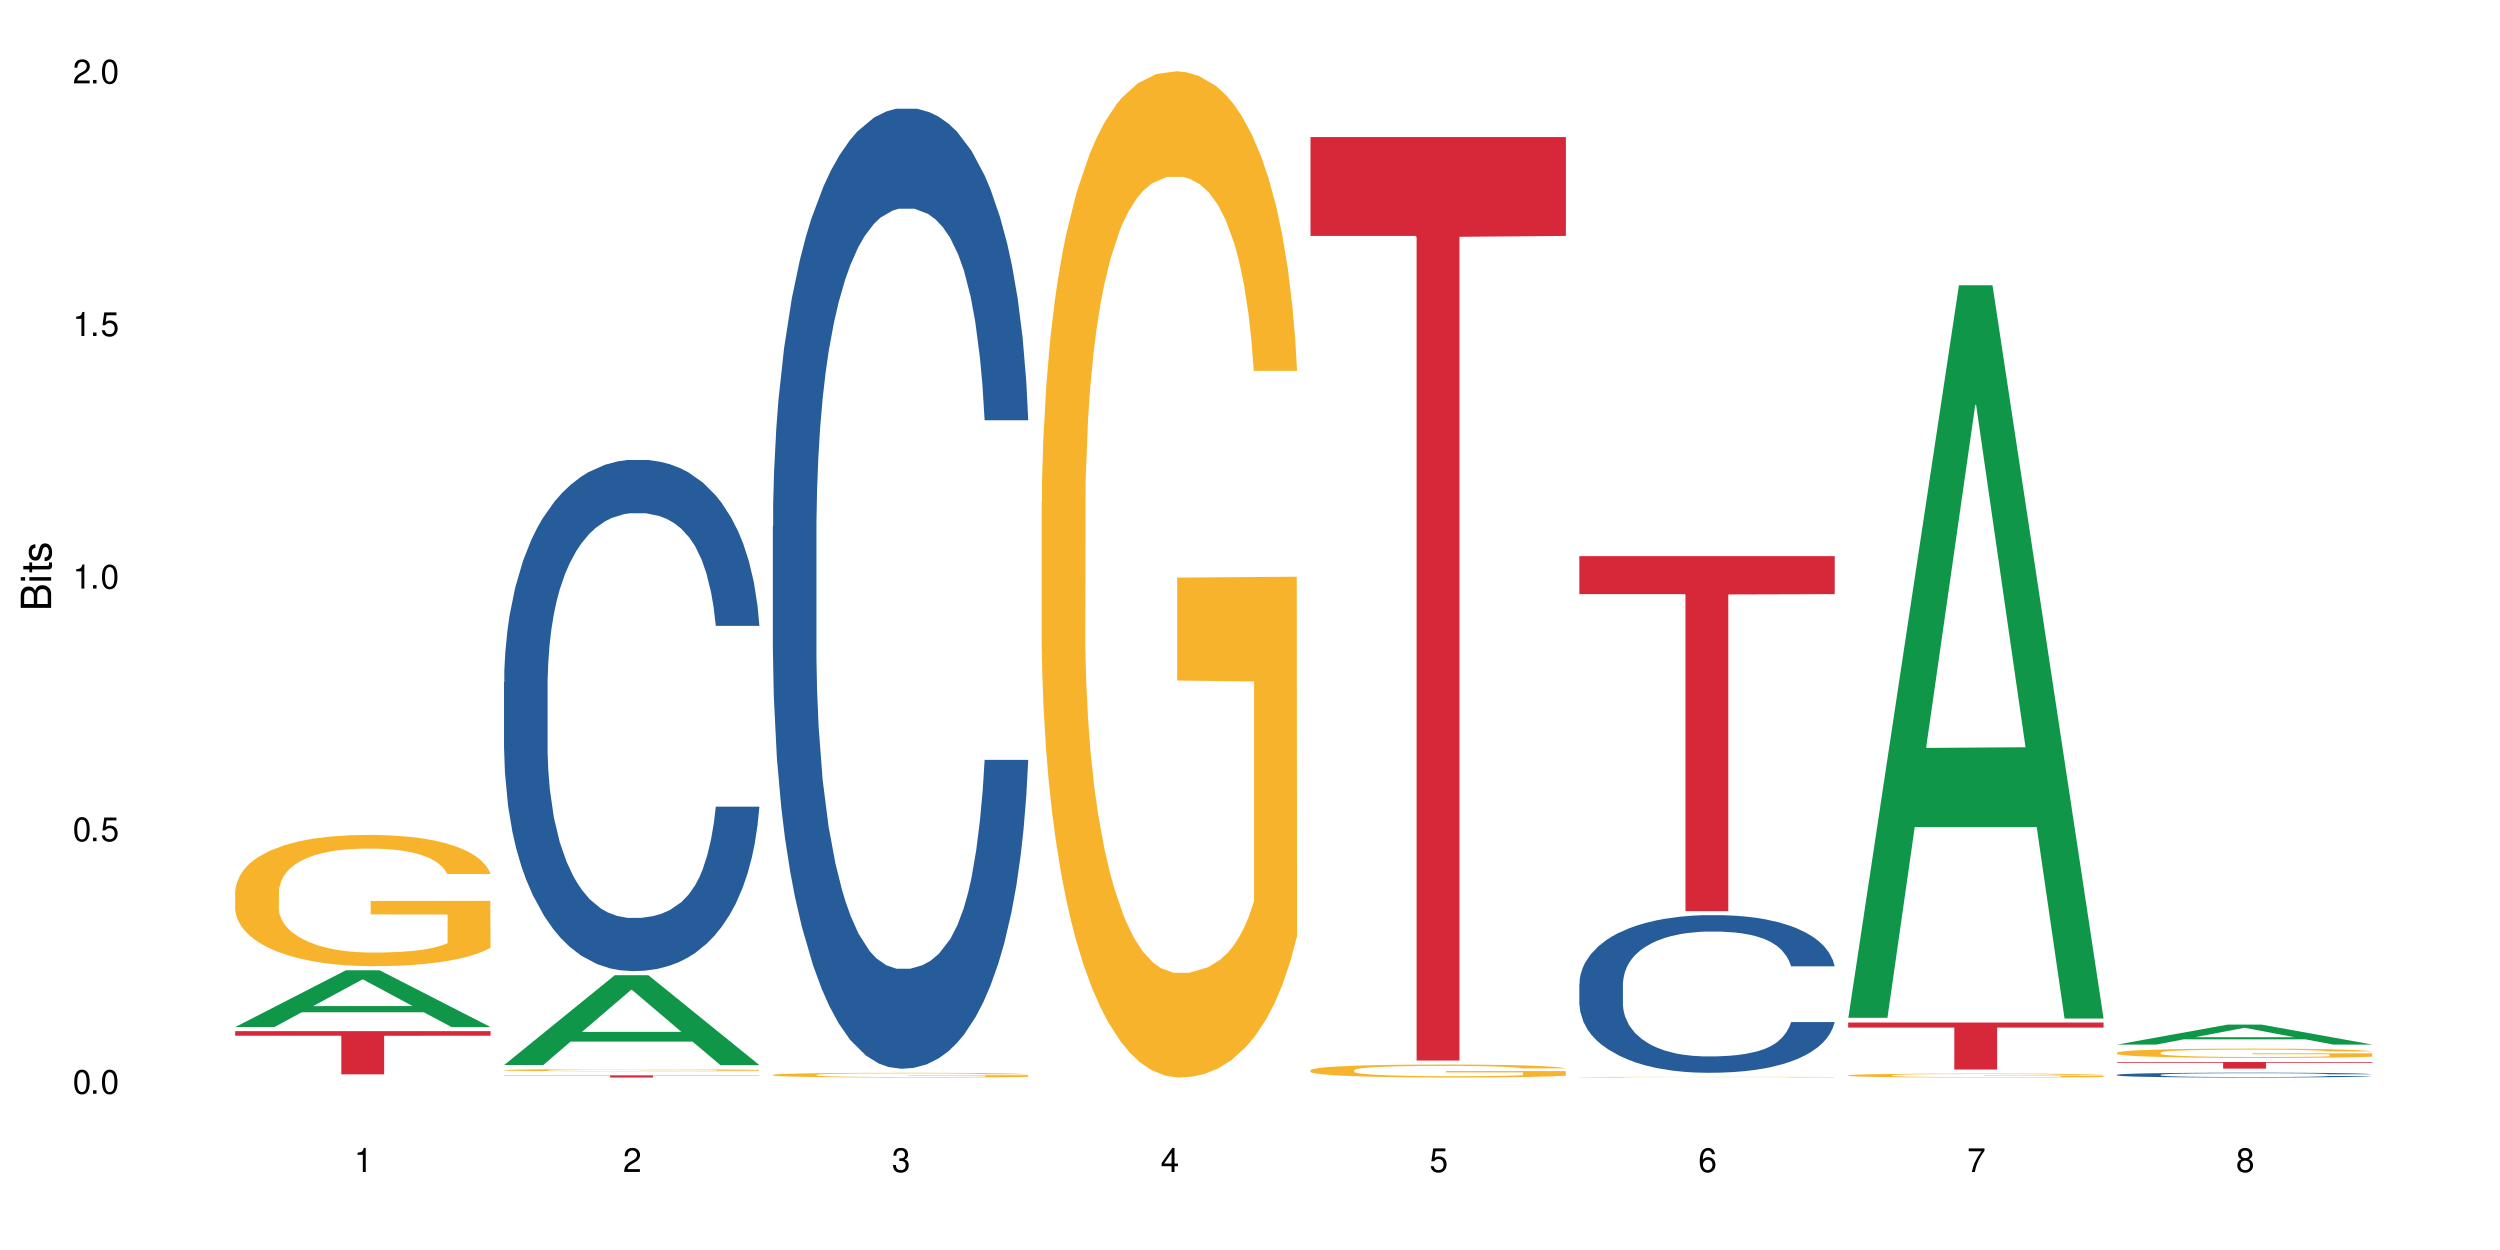 <?xml version="1.0" encoding="UTF-8"?>
<svg xmlns="http://www.w3.org/2000/svg" xmlns:xlink="http://www.w3.org/1999/xlink" width="720" height="360" viewBox="0 0 720 360">
<defs>
<g>
<g id="glyph-0-0">
</g>
<g id="glyph-0-1">
<path d="M 2.641 -6.938 C 2 -6.938 1.422 -6.656 1.078 -6.172 C 0.641 -5.562 0.406 -4.641 0.406 -3.359 C 0.406 -1.016 1.188 0.219 2.641 0.219 C 4.078 0.219 4.859 -1.016 4.859 -3.297 C 4.859 -4.641 4.656 -5.547 4.203 -6.172 C 3.844 -6.656 3.281 -6.938 2.641 -6.938 Z M 2.641 -6.188 C 3.547 -6.188 4 -5.25 4 -3.375 C 4 -1.406 3.562 -0.484 2.625 -0.484 C 1.734 -0.484 1.281 -1.438 1.281 -3.344 C 1.281 -5.25 1.734 -6.188 2.641 -6.188 Z M 2.641 -6.188 "/>
</g>
<g id="glyph-0-2">
<path d="M 1.828 -1 L 0.828 -1 L 0.828 0 L 1.828 0 Z M 1.828 -1 "/>
</g>
<g id="glyph-0-3">
<path d="M 4.562 -6.797 L 1.062 -6.797 L 0.547 -3.094 L 1.328 -3.094 C 1.719 -3.562 2.047 -3.734 2.578 -3.734 C 3.484 -3.734 4.062 -3.109 4.062 -2.094 C 4.062 -1.125 3.484 -0.531 2.578 -0.531 C 1.828 -0.531 1.375 -0.906 1.188 -1.672 L 0.328 -1.672 C 0.453 -1.109 0.547 -0.844 0.75 -0.594 C 1.125 -0.078 1.828 0.219 2.594 0.219 C 3.969 0.219 4.922 -0.781 4.922 -2.219 C 4.922 -3.562 4.031 -4.484 2.719 -4.484 C 2.25 -4.484 1.859 -4.359 1.469 -4.062 L 1.734 -5.969 L 4.562 -5.969 Z M 4.562 -6.797 "/>
</g>
<g id="glyph-0-4">
<path d="M 2.484 -4.938 L 2.484 0 L 3.328 0 L 3.328 -6.938 L 2.766 -6.938 C 2.469 -5.875 2.281 -5.734 0.984 -5.562 L 0.984 -4.938 Z M 2.484 -4.938 "/>
</g>
<g id="glyph-0-5">
<path d="M 4.859 -0.828 L 1.281 -0.828 C 1.359 -1.406 1.672 -1.781 2.5 -2.281 L 3.469 -2.828 C 4.406 -3.344 4.906 -4.062 4.906 -4.906 C 4.906 -5.484 4.672 -6.031 4.266 -6.406 C 3.859 -6.766 3.375 -6.938 2.719 -6.938 C 1.859 -6.938 1.219 -6.625 0.844 -6.031 C 0.609 -5.672 0.5 -5.234 0.484 -4.531 L 1.328 -4.531 C 1.359 -5.016 1.406 -5.281 1.531 -5.516 C 1.75 -5.938 2.188 -6.203 2.703 -6.203 C 3.469 -6.203 4.031 -5.641 4.031 -4.891 C 4.031 -4.344 3.719 -3.859 3.125 -3.516 L 2.234 -3 C 0.812 -2.172 0.406 -1.531 0.328 -0.016 L 4.859 -0.016 Z M 4.859 -0.828 "/>
</g>
<g id="glyph-0-6">
<path d="M 2.125 -3.188 L 2.578 -3.188 C 3.5 -3.188 3.984 -2.766 3.984 -1.922 C 3.984 -1.062 3.469 -0.531 2.594 -0.531 C 1.656 -0.531 1.203 -1 1.156 -2.016 L 0.312 -2.016 C 0.344 -1.453 0.438 -1.094 0.609 -0.781 C 0.953 -0.109 1.625 0.219 2.547 0.219 C 3.953 0.219 4.859 -0.625 4.859 -1.938 C 4.859 -2.828 4.516 -3.297 3.703 -3.594 C 4.344 -3.844 4.656 -4.328 4.656 -5.031 C 4.656 -6.219 3.875 -6.938 2.578 -6.938 C 1.203 -6.938 0.484 -6.172 0.453 -4.703 L 1.297 -4.703 C 1.312 -5.125 1.344 -5.359 1.453 -5.578 C 1.641 -5.969 2.062 -6.203 2.594 -6.203 C 3.344 -6.203 3.797 -5.75 3.797 -5 C 3.797 -4.516 3.609 -4.219 3.25 -4.047 C 3.016 -3.953 2.703 -3.922 2.125 -3.906 Z M 2.125 -3.188 "/>
</g>
<g id="glyph-0-7">
<path d="M 3.141 -1.672 L 3.141 0 L 3.984 0 L 3.984 -1.672 L 4.984 -1.672 L 4.984 -2.438 L 3.984 -2.438 L 3.984 -6.938 L 3.359 -6.938 L 0.266 -2.578 L 0.266 -1.672 Z M 3.141 -2.438 L 1 -2.438 L 3.141 -5.5 Z M 3.141 -2.438 "/>
</g>
<g id="glyph-0-8">
<path d="M 4.781 -5.125 C 4.609 -6.266 3.891 -6.938 2.844 -6.938 C 2.094 -6.938 1.422 -6.578 1.031 -5.953 C 0.594 -5.266 0.406 -4.422 0.406 -3.172 C 0.406 -2 0.578 -1.25 0.984 -0.641 C 1.359 -0.078 1.953 0.219 2.703 0.219 C 3.984 0.219 4.922 -0.75 4.922 -2.094 C 4.922 -3.375 4.062 -4.281 2.844 -4.281 C 2.172 -4.281 1.641 -4.031 1.281 -3.516 C 1.281 -5.234 1.828 -6.188 2.797 -6.188 C 3.391 -6.188 3.797 -5.797 3.938 -5.125 Z M 2.734 -3.531 C 3.547 -3.531 4.062 -2.953 4.062 -2.031 C 4.062 -1.156 3.484 -0.531 2.703 -0.531 C 1.922 -0.531 1.328 -1.188 1.328 -2.078 C 1.328 -2.938 1.906 -3.531 2.734 -3.531 Z M 2.734 -3.531 "/>
</g>
<g id="glyph-0-9">
<path d="M 4.984 -6.797 L 0.438 -6.797 L 0.438 -5.969 L 4.109 -5.969 C 2.5 -3.656 1.828 -2.234 1.328 0 L 2.219 0 C 2.594 -2.172 3.453 -4.047 4.984 -6.094 Z M 4.984 -6.797 "/>
</g>
<g id="glyph-0-10">
<path d="M 3.75 -3.656 C 4.469 -4.094 4.688 -4.438 4.688 -5.078 C 4.688 -6.172 3.844 -6.938 2.641 -6.938 C 1.438 -6.938 0.594 -6.172 0.594 -5.094 C 0.594 -4.438 0.812 -4.094 1.516 -3.656 C 0.734 -3.266 0.359 -2.703 0.359 -1.922 C 0.359 -0.656 1.281 0.219 2.641 0.219 C 3.984 0.219 4.922 -0.656 4.922 -1.922 C 4.922 -2.703 4.531 -3.266 3.75 -3.656 Z M 2.641 -6.188 C 3.359 -6.188 3.812 -5.75 3.812 -5.062 C 3.812 -4.406 3.344 -3.984 2.641 -3.984 C 1.922 -3.984 1.453 -4.406 1.453 -5.078 C 1.453 -5.75 1.922 -6.188 2.641 -6.188 Z M 2.641 -3.266 C 3.484 -3.266 4.062 -2.719 4.062 -1.906 C 4.062 -1.078 3.484 -0.531 2.625 -0.531 C 1.797 -0.531 1.219 -1.094 1.219 -1.906 C 1.219 -2.719 1.781 -3.266 2.641 -3.266 Z M 2.641 -3.266 "/>
</g>
<g id="glyph-1-0">
</g>
<g id="glyph-1-1">
<path d="M 0 -0.953 L 0 -4.891 C 0 -5.719 -0.234 -6.344 -0.734 -6.797 C -1.188 -7.234 -1.812 -7.469 -2.5 -7.469 C -3.547 -7.469 -4.188 -7 -4.625 -5.875 C -4.984 -6.688 -5.625 -7.094 -6.531 -7.094 C -7.172 -7.094 -7.734 -6.859 -8.141 -6.391 C -8.562 -5.922 -8.75 -5.344 -8.75 -4.5 L -8.75 -0.953 Z M -4.984 -2.062 L -7.766 -2.062 L -7.766 -4.219 C -7.766 -4.844 -7.688 -5.203 -7.453 -5.5 C -7.219 -5.812 -6.859 -5.969 -6.375 -5.969 C -5.891 -5.969 -5.531 -5.812 -5.297 -5.5 C -5.062 -5.203 -4.984 -4.844 -4.984 -4.219 Z M -0.984 -2.062 L -4 -2.062 L -4 -4.781 C -4 -5.766 -3.438 -6.359 -2.484 -6.359 C -1.547 -6.359 -0.984 -5.766 -0.984 -4.781 Z M -0.984 -2.062 "/>
</g>
<g id="glyph-1-2">
<path d="M -6.281 -1.797 L -6.281 -0.797 L 0 -0.797 L 0 -1.797 Z M -8.75 -1.797 L -8.75 -0.797 L -7.484 -0.797 L -7.484 -1.797 Z M -8.75 -1.797 "/>
</g>
<g id="glyph-1-3">
<path d="M -6.281 -3.047 L -6.281 -2.016 L -8.016 -2.016 L -8.016 -1.016 L -6.281 -1.016 L -6.281 -0.172 L -5.469 -0.172 L -5.469 -1.016 L -0.719 -1.016 C -0.078 -1.016 0.281 -1.453 0.281 -2.234 C 0.281 -2.5 0.25 -2.719 0.188 -3.047 L -0.641 -3.047 C -0.609 -2.906 -0.594 -2.766 -0.594 -2.562 C -0.594 -2.141 -0.719 -2.016 -1.156 -2.016 L -5.469 -2.016 L -5.469 -3.047 Z M -6.281 -3.047 "/>
</g>
<g id="glyph-1-4">
<path d="M -4.531 -5.25 C -5.766 -5.25 -6.469 -4.422 -6.469 -2.969 C -6.469 -1.516 -5.719 -0.562 -4.547 -0.562 C -3.562 -0.562 -3.094 -1.062 -2.734 -2.562 L -2.516 -3.484 C -2.344 -4.188 -2.094 -4.469 -1.641 -4.469 C -1.047 -4.469 -0.641 -3.875 -0.641 -3 C -0.641 -2.453 -0.797 -2 -1.062 -1.75 C -1.25 -1.594 -1.422 -1.531 -1.875 -1.469 L -1.875 -0.406 C -0.422 -0.453 0.281 -1.266 0.281 -2.922 C 0.281 -4.5 -0.5 -5.516 -1.719 -5.516 C -2.656 -5.516 -3.172 -4.984 -3.469 -3.734 L -3.703 -2.766 C -3.891 -1.953 -4.156 -1.609 -4.594 -1.609 C -5.188 -1.609 -5.547 -2.125 -5.547 -2.938 C -5.547 -3.75 -5.203 -4.172 -4.531 -4.203 Z M -4.531 -5.25 "/>
</g>
</g>
</defs>
<rect x="-72" y="-36" width="864" height="432" fill="rgb(100%, 100%, 100%)" fill-opacity="1"/>
<path fill-rule="nonzero" fill="rgb(6.275%, 58.824%, 28.235%)" fill-opacity="1" d="M 67.73 295.781 L 67.809 295.766 L 99.637 279.43 L 109.301 279.43 L 141.281 295.797 L 130.047 295.797 L 122.031 291.523 L 86.906 291.523 L 79.047 295.781 L 67.73 295.781 L 90.285 289.758 L 118.809 289.742 L 104.586 282.105 L 104.43 282.09 L 104.27 282.133 L 90.207 289.742 L 90.285 289.758 Z M 67.73 295.781 "/>
<path fill-rule="nonzero" fill="rgb(96.863%, 70.196%, 16.863%)" fill-opacity="1" d="M 67.73 256.648 L 67.82 256.613 L 67.82 255.922 L 68.18 254.367 L 69.078 252.227 L 70.242 250.465 L 71.5 249.086 L 72.305 248.359 L 73.652 247.324 L 74.816 246.562 L 77.777 245.008 L 81.543 243.559 L 83.609 242.938 L 85.941 242.352 L 89.258 241.695 L 90.785 241.453 L 95.449 240.898 L 100.738 240.555 L 106.57 240.449 L 109.262 240.484 L 112.938 240.625 L 117.961 241.004 L 120.832 241.348 L 123.074 241.695 L 125.406 242.145 L 128.277 242.832 L 130.969 243.664 L 133.121 244.492 L 135.273 245.527 L 137.066 246.633 L 138.594 247.84 L 139.938 249.293 L 140.746 250.5 L 141.281 251.711 L 128.816 251.711 L 128.098 250.5 L 127.289 249.566 L 125.945 248.43 L 124.598 247.598 L 123.254 246.941 L 120.742 246.047 L 118.59 245.492 L 115.898 245.008 L 113.297 244.699 L 110.336 244.492 L 108.543 244.422 L 103.789 244.422 L 99.484 244.664 L 96.973 244.941 L 95.18 245.215 L 92.668 245.734 L 91.141 246.148 L 90.246 246.426 L 87.555 247.496 L 85.762 248.461 L 84.773 249.117 L 83.52 250.156 L 82.621 251.086 L 81.633 252.469 L 81.098 253.504 L 80.379 255.852 L 80.289 262.07 L 80.559 263.383 L 81.098 264.797 L 81.812 266.039 L 82.891 267.352 L 83.965 268.355 L 85.852 269.703 L 87.465 270.598 L 88.719 271.188 L 91.141 272.117 L 92.129 272.43 L 94.461 273.051 L 96.883 273.535 L 99.844 273.949 L 102.086 274.156 L 105.672 274.328 L 110.246 274.328 L 115.629 274.121 L 119.039 273.844 L 121.371 273.57 L 122.895 273.328 L 124.777 272.949 L 126.125 272.602 L 127.379 272.223 L 128.906 271.637 L 128.906 263.383 L 106.75 263.348 L 106.75 259.48 L 141.195 259.445 L 141.281 272.949 L 139.398 273.879 L 137.066 274.777 L 134.824 275.469 L 132.492 276.055 L 129.176 276.711 L 126.484 277.125 L 122.355 277.609 L 118.59 277.922 L 114.645 278.129 L 111.145 278.23 L 107.02 278.266 L 103.34 278.195 L 99.395 277.988 L 96.254 277.715 L 93.383 277.367 L 90.516 276.918 L 86.926 276.195 L 84.594 275.605 L 82.172 274.883 L 79.75 274.02 L 77.598 273.086 L 76.164 272.359 L 74.727 271.531 L 73.203 270.496 L 71.766 269.32 L 70.691 268.25 L 69.703 267.043 L 68.988 265.902 L 68.27 264.348 L 67.91 263.105 L 67.73 262.035 Z M 67.73 256.648 "/>
<path fill-rule="nonzero" fill="rgb(83.922%, 15.686%, 22.353%)" fill-opacity="1" d="M 67.73 296.961 L 141.281 296.961 L 141.281 298.293 L 110.629 298.305 L 110.629 309.406 L 98.297 309.406 L 98.297 298.316 L 98.117 298.293 L 67.73 298.293 Z M 67.73 296.961 "/>
<path fill-rule="nonzero" fill="rgb(6.275%, 58.824%, 28.235%)" fill-opacity="1" d="M 145.156 306.723 L 145.234 306.699 L 177.059 280.852 L 186.723 280.852 L 218.707 306.75 L 207.469 306.75 L 199.453 299.988 L 164.328 299.988 L 156.469 306.723 L 145.156 306.723 L 167.707 297.191 L 196.23 297.168 L 182.008 285.086 L 181.852 285.059 L 181.695 285.133 L 167.629 297.168 L 167.707 297.191 Z M 145.156 306.723 "/>
<path fill-rule="nonzero" fill="rgb(14.51%, 36.078%, 60%)" fill-opacity="1" d="M 145.156 196.527 L 145.242 196.395 L 145.242 193.164 L 145.512 188.051 L 146.141 181.594 L 146.77 177.152 L 148.383 169.211 L 150.625 161.543 L 152.957 155.621 L 154.664 152.125 L 156.188 149.434 L 159.684 144.453 L 161.93 141.898 L 164.352 139.609 L 167.309 137.32 L 169.461 135.977 L 174.305 133.824 L 177.895 132.879 L 180.676 132.477 L 186.684 132.477 L 190.273 133.016 L 192.875 133.688 L 195.742 134.766 L 198.164 135.977 L 202.383 138.938 L 206.148 142.703 L 207.852 144.855 L 210.543 149.027 L 212.605 153.066 L 214.043 156.562 L 215.656 161.543 L 217.094 167.598 L 218.168 174.461 L 218.707 180.246 L 206.148 180.246 L 205.52 174.863 L 204.805 170.691 L 203.457 165.176 L 202.113 161.273 L 200.23 157.371 L 198.523 154.816 L 196.191 152.258 L 194.129 150.645 L 191.977 149.434 L 189.914 148.625 L 185.969 147.816 L 181.391 147.816 L 179.688 148.086 L 176.191 149.164 L 174.305 150.105 L 171.613 151.988 L 169.73 153.738 L 167.488 156.43 L 165.965 158.719 L 164.082 162.215 L 162.734 165.309 L 161.211 169.75 L 160.312 173.113 L 159.508 176.883 L 158.789 181.324 L 158.25 186.035 L 157.891 191.012 L 157.711 195.855 L 157.711 216.715 L 157.891 221.559 L 158.34 227.211 L 159.508 235.418 L 161.211 242.551 L 163.184 248.203 L 165.066 252.238 L 166.145 254.121 L 167.578 256.277 L 169.82 258.965 L 173.051 261.656 L 174.934 262.734 L 177.805 263.812 L 180.766 264.348 L 184.711 264.348 L 188.211 263.812 L 190.543 263.137 L 192.965 262.062 L 196.281 259.773 L 198.344 257.621 L 200.141 255.062 L 201.484 252.508 L 202.383 250.355 L 203.727 246.184 L 204.805 241.609 L 205.609 236.898 L 206.148 232.324 L 218.707 232.324 L 218.168 237.707 L 217.359 242.953 L 216.555 246.855 L 215.297 251.566 L 213.863 255.738 L 211.801 260.445 L 210.094 263.543 L 207.852 266.906 L 205.789 269.461 L 203.547 271.75 L 200.23 274.441 L 198.074 275.789 L 195.742 277 L 192.965 278.074 L 189.465 279.016 L 185.699 279.555 L 182.199 279.691 L 178.434 279.422 L 175.652 278.883 L 171.973 277.672 L 167.398 275.25 L 164.082 272.691 L 161.48 270.137 L 159.238 267.445 L 156.727 263.812 L 153.496 257.891 L 151.523 253.316 L 150.176 249.547 L 148.652 244.301 L 147.574 239.59 L 146.32 232.055 L 145.422 222.5 L 145.156 215.098 Z M 145.156 196.527 "/>
<path fill-rule="nonzero" fill="rgb(96.863%, 70.196%, 16.863%)" fill-opacity="1" d="M 145.156 308.18 L 145.242 308.18 L 145.242 308.168 L 145.602 308.145 L 146.5 308.109 L 147.664 308.078 L 148.922 308.055 L 149.73 308.043 L 151.074 308.027 L 152.242 308.016 L 155.199 307.988 L 158.969 307.965 L 161.031 307.953 L 163.363 307.945 L 166.684 307.934 L 168.207 307.93 L 172.871 307.918 L 178.164 307.914 L 190.363 307.914 L 195.387 307.922 L 198.254 307.926 L 200.496 307.934 L 202.828 307.941 L 205.699 307.953 L 208.391 307.965 L 212.695 307.996 L 214.492 308.016 L 216.016 308.035 L 217.359 308.059 L 218.168 308.078 L 218.707 308.098 L 206.238 308.098 L 205.52 308.078 L 204.715 308.062 L 203.367 308.043 L 202.023 308.031 L 200.676 308.02 L 198.164 308.004 L 196.012 307.996 L 193.32 307.988 L 190.723 307.984 L 187.762 307.98 L 185.969 307.977 L 181.211 307.977 L 176.906 307.98 L 174.395 307.988 L 172.602 307.992 L 170.09 308 L 168.566 308.008 L 167.668 308.012 L 164.977 308.031 L 163.184 308.047 L 162.195 308.055 L 160.941 308.074 L 160.043 308.09 L 159.059 308.113 L 158.52 308.129 L 157.801 308.168 L 157.711 308.27 L 157.98 308.293 L 158.52 308.316 L 159.238 308.336 L 160.312 308.359 L 161.391 308.375 L 163.273 308.398 L 164.887 308.414 L 166.145 308.422 L 168.566 308.438 L 169.551 308.445 L 171.883 308.453 L 174.305 308.461 L 177.266 308.469 L 179.508 308.473 L 183.098 308.477 L 187.672 308.477 L 193.055 308.473 L 196.461 308.469 L 198.793 308.461 L 200.32 308.457 L 202.203 308.453 L 203.547 308.445 L 204.805 308.441 L 206.328 308.43 L 206.328 308.293 L 184.172 308.293 L 184.172 308.227 L 218.617 308.227 L 218.707 308.453 L 216.824 308.469 L 214.492 308.484 L 212.25 308.492 L 209.918 308.504 L 206.598 308.516 L 203.906 308.523 L 199.781 308.531 L 196.012 308.535 L 192.066 308.539 L 180.766 308.539 L 176.816 308.535 L 173.68 308.531 L 170.809 308.527 L 167.938 308.52 L 164.352 308.508 L 162.016 308.496 L 159.594 308.484 L 157.172 308.469 L 155.02 308.453 L 152.152 308.43 L 150.625 308.41 L 149.191 308.391 L 148.113 308.375 L 147.129 308.355 L 146.41 308.336 L 145.691 308.309 L 145.332 308.289 L 145.156 308.27 Z M 145.156 308.18 "/>
<path fill-rule="nonzero" fill="rgb(83.922%, 15.686%, 22.353%)" fill-opacity="1" d="M 145.156 309.703 L 218.707 309.703 L 218.707 309.773 L 188.051 309.773 L 188.051 310.332 L 175.719 310.332 L 175.719 309.773 L 145.156 309.773 Z M 145.156 309.703 "/>
<path fill-rule="nonzero" fill="rgb(14.51%, 36.078%, 60%)" fill-opacity="1" d="M 222.578 151.617 L 222.668 151.363 L 222.668 145.297 L 222.938 135.695 L 223.562 123.562 L 224.191 115.223 L 225.809 100.312 L 228.051 85.906 L 230.383 74.785 L 232.086 68.215 L 233.609 63.16 L 237.109 53.809 L 239.352 49.004 L 241.773 44.707 L 244.734 40.414 L 246.887 37.887 L 251.73 33.84 L 255.316 32.07 L 258.098 31.312 L 264.109 31.312 L 267.695 32.324 L 270.297 33.59 L 273.168 35.609 L 275.59 37.887 L 279.805 43.445 L 283.57 50.523 L 285.277 54.566 L 287.969 62.402 L 290.031 69.984 L 291.465 76.555 L 293.082 85.906 L 294.516 97.277 L 295.59 110.168 L 296.129 121.035 L 283.57 121.035 L 282.945 110.926 L 282.227 103.09 L 280.883 92.73 L 279.535 85.398 L 277.652 78.07 L 275.949 73.27 L 273.617 68.465 L 271.551 65.434 L 269.398 63.16 L 267.336 61.641 L 263.391 60.125 L 258.816 60.125 L 257.109 60.633 L 253.613 62.652 L 251.73 64.422 L 249.039 67.961 L 247.156 71.246 L 244.914 76.301 L 243.387 80.598 L 241.504 87.168 L 240.16 92.98 L 238.633 101.32 L 237.738 107.641 L 236.93 114.719 L 236.211 123.059 L 235.672 131.902 L 235.316 141.254 L 235.137 150.352 L 235.137 189.527 L 235.316 198.625 L 235.762 209.242 L 236.93 224.656 L 238.633 238.055 L 240.605 248.668 L 242.492 256.25 L 243.566 259.789 L 245.004 263.832 L 247.246 268.887 L 250.473 273.941 L 252.355 275.965 L 255.227 277.984 L 258.188 278.996 L 262.133 278.996 L 265.633 277.984 L 267.965 276.723 L 270.387 274.699 L 273.707 270.402 L 275.77 266.359 L 277.562 261.559 L 278.906 256.754 L 279.805 252.711 L 281.148 244.875 L 282.227 236.285 L 283.035 227.438 L 283.57 218.844 L 296.129 218.844 L 295.59 228.953 L 294.785 238.812 L 293.977 246.141 L 292.723 254.984 L 291.285 262.82 L 289.223 271.668 L 287.52 277.48 L 285.277 283.797 L 283.215 288.602 L 280.973 292.898 L 277.652 297.953 L 275.5 300.48 L 273.168 302.754 L 270.387 304.777 L 266.887 306.543 L 263.121 307.555 L 259.621 307.809 L 255.855 307.305 L 253.074 306.293 L 249.398 304.016 L 244.824 299.469 L 241.504 294.664 L 238.902 289.863 L 236.66 284.809 L 234.148 277.984 L 230.918 266.863 L 228.945 258.273 L 227.602 251.195 L 226.074 241.34 L 225 232.492 L 223.742 218.34 L 222.848 200.395 L 222.578 186.496 Z M 222.578 151.617 "/>
<path fill-rule="nonzero" fill="rgb(96.863%, 70.196%, 16.863%)" fill-opacity="1" d="M 222.578 309.555 L 222.668 309.555 L 222.668 309.527 L 223.027 309.473 L 223.922 309.395 L 225.09 309.332 L 226.344 309.281 L 227.152 309.258 L 228.496 309.219 L 229.664 309.191 L 232.625 309.137 L 236.391 309.082 L 238.453 309.062 L 240.785 309.039 L 244.105 309.016 L 245.629 309.008 L 250.293 308.988 L 255.586 308.977 L 261.418 308.973 L 264.109 308.973 L 267.785 308.977 L 272.809 308.992 L 275.68 309.004 L 277.922 309.016 L 280.254 309.031 L 283.125 309.059 L 285.816 309.086 L 287.969 309.117 L 290.121 309.156 L 291.914 309.195 L 293.438 309.238 L 294.785 309.289 L 295.59 309.332 L 296.129 309.379 L 283.66 309.379 L 282.945 309.332 L 282.137 309.301 L 280.793 309.258 L 279.445 309.23 L 278.102 309.207 L 275.59 309.172 L 273.438 309.152 L 270.746 309.137 L 268.145 309.125 L 265.184 309.117 L 263.391 309.113 L 258.637 309.113 L 254.332 309.125 L 251.82 309.133 L 250.023 309.145 L 247.512 309.164 L 245.988 309.176 L 245.094 309.188 L 242.402 309.227 L 240.605 309.262 L 239.621 309.285 L 238.363 309.32 L 237.469 309.355 L 236.48 309.406 L 235.941 309.441 L 235.227 309.527 L 235.137 309.75 L 235.406 309.797 L 235.941 309.848 L 236.66 309.895 L 237.738 309.941 L 238.812 309.977 L 240.695 310.023 L 242.312 310.059 L 243.566 310.078 L 245.988 310.109 L 246.977 310.121 L 249.309 310.145 L 251.73 310.164 L 254.691 310.176 L 256.934 310.184 L 260.52 310.191 L 265.094 310.191 L 270.477 310.184 L 273.887 310.172 L 276.219 310.164 L 277.742 310.156 L 279.625 310.141 L 280.973 310.129 L 282.227 310.113 L 283.75 310.094 L 283.75 309.797 L 261.598 309.797 L 261.598 309.656 L 296.039 309.656 L 296.129 310.141 L 294.246 310.176 L 291.914 310.207 L 289.672 310.23 L 287.34 310.254 L 284.02 310.277 L 281.328 310.293 L 277.203 310.309 L 273.438 310.32 L 269.488 310.328 L 265.992 310.332 L 261.867 310.332 L 258.188 310.328 L 254.242 310.324 L 251.102 310.312 L 248.23 310.301 L 245.359 310.285 L 241.773 310.258 L 239.441 310.238 L 237.02 310.211 L 234.598 310.18 L 232.445 310.145 L 231.008 310.121 L 229.574 310.09 L 228.051 310.055 L 226.613 310.012 L 225.539 309.973 L 224.551 309.93 L 223.832 309.887 L 223.117 309.832 L 222.758 309.785 L 222.578 309.75 Z M 222.578 309.555 "/>
<path fill-rule="nonzero" fill="rgb(96.863%, 70.196%, 16.863%)" fill-opacity="1" d="M 300 144.652 L 300.09 144.387 L 300.09 139.094 L 300.449 127.184 L 301.348 110.777 L 302.512 97.277 L 303.77 86.691 L 304.574 81.133 L 305.922 73.195 L 307.086 67.371 L 310.047 55.461 L 313.816 44.348 L 315.879 39.582 L 318.211 35.082 L 321.527 30.055 L 323.055 28.203 L 327.719 23.965 L 333.012 21.32 L 338.84 20.527 L 341.531 20.789 L 345.207 21.848 L 350.23 24.762 L 353.102 27.406 L 355.344 30.055 L 357.676 33.496 L 360.547 38.789 L 363.238 45.141 L 365.391 51.492 L 367.543 59.43 L 369.336 67.902 L 370.863 77.164 L 372.207 88.281 L 373.016 97.543 L 373.555 106.805 L 361.086 106.805 L 360.367 97.543 L 359.559 90.398 L 358.215 81.664 L 356.871 75.312 L 355.523 70.281 L 353.012 63.402 L 350.859 59.168 L 348.168 55.461 L 345.566 53.078 L 342.609 51.492 L 340.812 50.961 L 336.059 50.961 L 331.754 52.816 L 329.242 54.934 L 327.449 57.051 L 324.938 61.02 L 323.414 64.195 L 322.516 66.312 L 319.824 74.516 L 318.031 81.93 L 317.043 86.957 L 315.789 94.898 L 314.891 102.043 L 313.902 112.629 L 313.367 120.57 L 312.648 138.566 L 312.559 186.207 L 312.828 196.262 L 313.367 207.113 L 314.082 216.641 L 315.16 226.699 L 316.234 234.375 L 318.121 244.695 L 319.734 251.578 L 320.992 256.078 L 323.414 263.223 L 324.398 265.605 L 326.73 270.367 L 329.152 274.074 L 332.113 277.25 L 334.355 278.836 L 337.941 280.16 L 342.52 280.16 L 347.898 278.574 L 351.309 276.457 L 353.641 274.34 L 355.164 272.484 L 357.047 269.574 L 358.395 266.926 L 359.648 264.016 L 361.176 259.516 L 361.176 196.262 L 339.02 195.996 L 339.02 166.355 L 373.465 166.09 L 373.555 269.574 L 371.668 276.719 L 369.336 283.602 L 367.094 288.895 L 364.762 293.395 L 361.445 298.422 L 358.754 301.598 L 354.629 305.305 L 350.859 307.688 L 346.914 309.273 L 343.414 310.066 L 339.289 310.332 L 335.609 309.805 L 331.664 308.215 L 328.523 306.098 L 325.656 303.453 L 322.785 300.012 L 319.195 294.453 L 316.863 289.953 L 314.441 284.395 L 312.02 277.777 L 309.867 270.633 L 308.434 265.074 L 306.996 258.723 L 305.473 250.781 L 304.039 241.785 L 302.961 233.578 L 301.973 224.316 L 301.258 215.582 L 300.539 203.672 L 300.18 194.145 L 300 185.941 Z M 300 144.652 "/>
<path fill-rule="nonzero" fill="rgb(96.863%, 70.196%, 16.863%)" fill-opacity="1" d="M 377.426 308.191 L 377.516 308.191 L 377.516 308.121 L 377.871 307.969 L 378.77 307.754 L 379.938 307.582 L 381.191 307.445 L 382 307.371 L 383.344 307.27 L 384.512 307.195 L 387.469 307.043 L 391.238 306.898 L 393.301 306.836 L 395.633 306.777 L 398.953 306.715 L 400.477 306.688 L 405.141 306.633 L 410.434 306.602 L 416.262 306.59 L 418.953 306.594 L 422.633 306.605 L 427.656 306.645 L 430.527 306.68 L 432.77 306.715 L 435.102 306.758 L 437.969 306.824 L 440.66 306.906 L 442.812 306.988 L 444.969 307.094 L 446.762 307.203 L 448.285 307.32 L 449.633 307.465 L 450.438 307.586 L 450.977 307.703 L 438.508 307.703 L 437.789 307.586 L 436.984 307.492 L 435.637 307.379 L 434.293 307.297 L 432.949 307.234 L 430.438 307.145 L 428.281 307.09 L 425.594 307.043 L 422.992 307.012 L 420.031 306.988 L 418.238 306.984 L 413.484 306.984 L 409.176 307.008 L 406.664 307.035 L 404.871 307.062 L 402.359 307.113 L 400.836 307.152 L 399.938 307.18 L 397.246 307.289 L 395.453 307.383 L 394.469 307.449 L 393.211 307.551 L 392.312 307.645 L 391.328 307.781 L 390.789 307.883 L 390.07 308.113 L 389.98 308.73 L 390.25 308.859 L 390.789 309 L 391.508 309.121 L 392.582 309.254 L 393.66 309.352 L 395.543 309.484 L 397.156 309.574 L 398.414 309.633 L 400.836 309.723 L 401.82 309.754 L 404.156 309.816 L 406.574 309.863 L 409.535 309.906 L 411.777 309.926 L 415.367 309.941 L 419.941 309.941 L 425.324 309.922 L 428.73 309.895 L 431.062 309.867 L 432.59 309.844 L 434.473 309.805 L 435.816 309.773 L 437.074 309.734 L 438.598 309.676 L 438.598 308.859 L 416.441 308.855 L 416.441 308.473 L 450.887 308.469 L 450.977 309.805 L 449.094 309.898 L 446.762 309.988 L 444.52 310.055 L 442.188 310.113 L 438.867 310.18 L 436.176 310.219 L 432.051 310.266 L 428.281 310.297 L 424.336 310.32 L 420.84 310.328 L 416.711 310.332 L 413.035 310.324 L 409.086 310.305 L 405.949 310.277 L 403.078 310.242 L 400.207 310.199 L 396.621 310.129 L 394.289 310.07 L 391.867 309.996 L 389.445 309.91 L 387.293 309.82 L 385.855 309.746 L 384.422 309.664 L 382.895 309.562 L 381.461 309.449 L 380.383 309.34 L 379.398 309.223 L 378.68 309.109 L 377.961 308.957 L 377.605 308.832 L 377.426 308.727 Z M 377.426 308.191 "/>
<path fill-rule="nonzero" fill="rgb(83.922%, 15.686%, 22.353%)" fill-opacity="1" d="M 377.426 39.477 L 450.977 39.477 L 450.977 67.945 L 420.324 68.195 L 420.324 305.426 L 407.988 305.426 L 407.988 68.445 L 407.809 67.945 L 377.426 67.945 Z M 377.426 39.477 "/>
<path fill-rule="nonzero" fill="rgb(14.51%, 36.078%, 60%)" fill-opacity="1" d="M 454.848 283.328 L 454.938 283.285 L 454.938 282.289 L 455.207 280.715 L 455.836 278.723 L 456.461 277.352 L 458.078 274.906 L 460.32 272.539 L 462.652 270.715 L 464.355 269.637 L 465.879 268.809 L 469.379 267.273 L 471.621 266.484 L 474.043 265.777 L 477.004 265.074 L 479.156 264.656 L 484 263.992 L 487.586 263.703 L 490.367 263.578 L 496.379 263.578 L 499.965 263.746 L 502.566 263.953 L 505.438 264.285 L 507.859 264.656 L 512.074 265.57 L 515.844 266.73 L 517.547 267.395 L 520.238 268.684 L 522.301 269.926 L 523.734 271.004 L 525.352 272.539 L 526.785 274.406 L 527.863 276.523 L 528.398 278.309 L 515.844 278.309 L 515.215 276.648 L 514.496 275.363 L 513.152 273.66 L 511.805 272.457 L 509.922 271.254 L 508.219 270.465 L 505.887 269.68 L 503.824 269.18 L 501.672 268.809 L 499.605 268.559 L 495.66 268.309 L 491.086 268.309 L 489.383 268.391 L 485.883 268.723 L 484 269.016 L 481.309 269.594 L 479.426 270.133 L 477.184 270.965 L 475.656 271.668 L 473.773 272.75 L 472.43 273.703 L 470.902 275.07 L 470.008 276.109 L 469.199 277.27 L 468.48 278.641 L 467.945 280.09 L 467.586 281.625 L 467.406 283.121 L 467.406 289.551 L 467.586 291.043 L 468.035 292.789 L 469.199 295.316 L 470.902 297.516 L 472.879 299.258 L 474.762 300.504 L 475.836 301.086 L 477.273 301.75 L 479.516 302.578 L 482.742 303.41 L 484.629 303.738 L 487.496 304.07 L 490.457 304.238 L 494.406 304.238 L 497.902 304.07 L 500.234 303.863 L 502.656 303.531 L 505.977 302.828 L 508.039 302.164 L 509.832 301.375 L 511.18 300.586 L 512.074 299.922 L 513.422 298.637 L 514.496 297.227 L 515.305 295.773 L 515.844 294.363 L 528.398 294.363 L 527.863 296.023 L 527.055 297.641 L 526.246 298.844 L 524.992 300.297 L 523.555 301.582 L 521.492 303.035 L 519.789 303.988 L 517.547 305.027 L 515.484 305.816 L 513.242 306.52 L 509.922 307.352 L 507.77 307.766 L 505.438 308.137 L 502.656 308.469 L 499.16 308.762 L 495.391 308.926 L 491.895 308.969 L 488.125 308.883 L 485.344 308.719 L 481.668 308.344 L 477.094 307.598 L 473.773 306.809 L 471.172 306.023 L 468.93 305.191 L 466.418 304.07 L 463.191 302.246 L 461.215 300.836 L 459.871 299.676 L 458.348 298.055 L 457.27 296.605 L 456.016 294.281 L 455.117 291.336 L 454.848 289.055 Z M 454.848 283.328 "/>
<path fill-rule="nonzero" fill="rgb(96.863%, 70.196%, 16.863%)" fill-opacity="1" d="M 454.848 310.219 L 454.938 310.219 L 454.938 310.215 L 455.297 310.207 L 456.191 310.195 L 457.359 310.184 L 458.613 310.176 L 459.422 310.172 L 460.77 310.168 L 461.934 310.164 L 464.895 310.156 L 468.66 310.148 L 470.723 310.145 L 473.055 310.141 L 476.375 310.137 L 477.898 310.137 L 482.562 310.133 L 505.078 310.133 L 507.949 310.137 L 510.191 310.137 L 512.523 310.141 L 515.395 310.145 L 518.086 310.148 L 520.238 310.152 L 522.391 310.16 L 524.184 310.164 L 525.711 310.172 L 527.055 310.18 L 527.863 310.184 L 528.398 310.191 L 515.934 310.191 L 515.215 310.184 L 514.406 310.18 L 513.062 310.176 L 511.715 310.168 L 510.371 310.168 L 507.859 310.16 L 505.707 310.16 L 503.016 310.156 L 500.414 310.152 L 486.602 310.152 L 484.09 310.156 L 482.297 310.156 L 479.785 310.16 L 478.258 310.16 L 477.363 310.164 L 474.672 310.168 L 472.879 310.176 L 471.891 310.176 L 470.633 310.184 L 469.738 310.188 L 468.75 310.195 L 468.211 310.199 L 467.496 310.215 L 467.406 310.246 L 467.676 310.254 L 468.211 310.262 L 468.93 310.266 L 470.008 310.273 L 471.082 310.281 L 472.965 310.285 L 474.582 310.293 L 475.836 310.293 L 478.258 310.301 L 479.246 310.301 L 481.578 310.305 L 484 310.309 L 486.961 310.309 L 489.203 310.312 L 497.363 310.312 L 502.746 310.309 L 508.488 310.309 L 510.012 310.305 L 511.895 310.305 L 513.242 310.301 L 514.496 310.301 L 516.023 310.297 L 516.023 310.254 L 493.867 310.254 L 493.867 310.234 L 528.309 310.234 L 528.398 310.305 L 526.516 310.309 L 524.184 310.312 L 521.941 310.316 L 519.609 310.32 L 516.289 310.324 L 513.602 310.328 L 509.473 310.328 L 505.707 310.332 L 486.512 310.332 L 483.371 310.328 L 480.5 310.328 L 477.633 310.324 L 474.043 310.32 L 471.711 310.316 L 469.289 310.316 L 466.867 310.309 L 464.715 310.305 L 463.281 310.301 L 461.844 310.297 L 460.32 310.293 L 458.883 310.285 L 457.809 310.277 L 456.82 310.273 L 456.102 310.266 L 455.387 310.258 L 454.848 310.246 Z M 454.848 310.219 "/>
<path fill-rule="nonzero" fill="rgb(83.922%, 15.686%, 22.353%)" fill-opacity="1" d="M 454.848 160.164 L 528.398 160.164 L 528.398 171.109 L 497.746 171.203 L 497.746 262.414 L 485.414 262.414 L 485.414 171.301 L 485.234 171.109 L 454.848 171.109 Z M 454.848 160.164 "/>
<path fill-rule="nonzero" fill="rgb(6.275%, 58.824%, 28.235%)" fill-opacity="1" d="M 532.27 293.129 L 532.352 292.93 L 564.176 82.152 L 573.84 82.152 L 605.824 293.328 L 594.586 293.328 L 586.57 238.203 L 551.445 238.203 L 543.586 293.129 L 532.27 293.129 L 554.824 215.398 L 583.348 215.203 L 569.125 116.652 L 568.969 116.453 L 568.812 117.051 L 554.746 215.203 L 554.824 215.398 Z M 532.27 293.129 "/>
<path fill-rule="nonzero" fill="rgb(96.863%, 70.196%, 16.863%)" fill-opacity="1" d="M 532.27 309.684 L 532.359 309.684 L 532.359 309.664 L 532.719 309.617 L 533.617 309.551 L 534.781 309.5 L 536.039 309.457 L 536.844 309.434 L 538.191 309.406 L 539.355 309.383 L 542.316 309.336 L 546.086 309.293 L 548.148 309.273 L 550.48 309.254 L 553.797 309.234 L 555.324 309.227 L 559.988 309.211 L 565.281 309.203 L 571.109 309.199 L 573.801 309.199 L 577.48 309.203 L 582.5 309.215 L 585.371 309.227 L 587.613 309.234 L 589.945 309.25 L 592.816 309.27 L 595.508 309.293 L 597.66 309.32 L 599.812 309.352 L 601.609 309.383 L 603.133 309.422 L 604.477 309.465 L 605.285 309.5 L 605.824 309.535 L 593.355 309.535 L 592.637 309.5 L 591.832 309.473 L 590.484 309.438 L 589.141 309.414 L 587.793 309.395 L 585.281 309.367 L 583.129 309.348 L 580.438 309.336 L 577.836 309.324 L 574.879 309.32 L 573.082 309.316 L 568.328 309.316 L 564.023 309.324 L 561.512 309.332 L 559.719 309.34 L 557.207 309.355 L 555.684 309.371 L 554.785 309.379 L 552.094 309.41 L 550.301 309.438 L 549.312 309.457 L 548.059 309.488 L 547.16 309.516 L 546.176 309.559 L 545.637 309.59 L 544.918 309.66 L 544.828 309.848 L 545.098 309.887 L 545.637 309.93 L 546.355 309.965 L 547.43 310.004 L 548.508 310.035 L 550.391 310.074 L 552.004 310.102 L 553.262 310.121 L 555.684 310.148 L 556.668 310.156 L 559 310.176 L 561.422 310.191 L 564.383 310.203 L 566.625 310.211 L 570.215 310.215 L 574.789 310.215 L 580.168 310.207 L 583.578 310.199 L 585.91 310.191 L 587.434 310.184 L 589.32 310.172 L 590.664 310.164 L 591.922 310.152 L 593.445 310.133 L 593.445 309.887 L 571.289 309.887 L 571.289 309.77 L 605.734 309.77 L 605.824 310.172 L 603.941 310.199 L 601.609 310.227 L 599.363 310.25 L 597.031 310.266 L 593.715 310.285 L 591.023 310.297 L 586.898 310.312 L 583.129 310.32 L 579.184 310.328 L 575.684 310.332 L 567.883 310.332 L 563.934 310.324 L 560.797 310.316 L 555.055 310.293 L 551.465 310.27 L 549.133 310.254 L 546.711 310.23 L 544.289 310.203 L 542.137 310.176 L 540.703 310.156 L 539.266 310.129 L 537.742 310.098 L 536.309 310.062 L 535.23 310.031 L 534.246 309.996 L 533.527 309.961 L 532.809 309.914 L 532.449 309.879 L 532.27 309.844 Z M 532.27 309.684 "/>
<path fill-rule="nonzero" fill="rgb(83.922%, 15.686%, 22.353%)" fill-opacity="1" d="M 532.27 294.492 L 605.824 294.492 L 605.824 295.941 L 575.168 295.953 L 575.168 308.035 L 562.836 308.035 L 562.836 295.965 L 562.656 295.941 L 532.27 295.941 Z M 532.27 294.492 "/>
<path fill-rule="nonzero" fill="rgb(6.275%, 58.824%, 28.235%)" fill-opacity="1" d="M 609.695 300.836 L 609.773 300.828 L 641.598 295.078 L 651.266 295.078 L 683.246 300.84 L 672.008 300.84 L 663.996 299.336 L 628.867 299.336 L 621.012 300.836 L 609.695 300.836 L 632.246 298.715 L 660.773 298.707 L 646.551 296.02 L 646.391 296.016 L 646.234 296.031 L 632.168 298.707 L 632.246 298.715 Z M 609.695 300.836 "/>
<path fill-rule="nonzero" fill="rgb(14.51%, 36.078%, 60%)" fill-opacity="1" d="M 609.695 309.539 L 609.785 309.539 L 609.785 309.508 L 610.055 309.461 L 610.68 309.398 L 611.309 309.355 L 612.922 309.281 L 615.164 309.207 L 617.5 309.148 L 619.203 309.117 L 620.727 309.09 L 624.227 309.043 L 626.469 309.02 L 628.891 308.996 L 631.852 308.977 L 634.004 308.965 L 638.848 308.941 L 642.434 308.934 L 645.215 308.93 L 651.223 308.93 L 654.812 308.934 L 657.414 308.941 L 660.285 308.953 L 662.707 308.965 L 666.922 308.992 L 670.688 309.027 L 672.395 309.047 L 675.086 309.086 L 677.148 309.125 L 678.582 309.16 L 680.195 309.207 L 681.633 309.266 L 682.707 309.328 L 683.246 309.387 L 670.688 309.387 L 670.062 309.332 L 669.344 309.293 L 667.996 309.242 L 666.652 309.203 L 664.77 309.168 L 663.066 309.145 L 660.734 309.117 L 658.668 309.102 L 656.516 309.09 L 654.453 309.082 L 650.508 309.074 L 645.934 309.074 L 644.227 309.078 L 640.73 309.09 L 638.848 309.098 L 636.156 309.117 L 634.273 309.133 L 632.027 309.156 L 630.504 309.18 L 628.621 309.215 L 627.273 309.242 L 625.75 309.285 L 624.852 309.316 L 624.047 309.352 L 623.328 309.395 L 622.789 309.441 L 622.43 309.488 L 622.254 309.535 L 622.254 309.734 L 622.43 309.777 L 622.879 309.832 L 624.047 309.91 L 625.75 309.98 L 627.723 310.031 L 629.605 310.07 L 630.684 310.09 L 632.117 310.109 L 634.363 310.137 L 637.59 310.16 L 639.473 310.172 L 642.344 310.18 L 645.305 310.188 L 649.25 310.188 L 652.75 310.18 L 655.082 310.176 L 657.504 310.164 L 660.82 310.145 L 662.887 310.121 L 664.68 310.098 L 666.023 310.074 L 666.922 310.055 L 668.266 310.012 L 669.344 309.969 L 670.152 309.926 L 670.688 309.883 L 683.246 309.883 L 682.707 309.934 L 681.902 309.984 L 681.094 310.02 L 679.84 310.066 L 678.402 310.105 L 676.34 310.148 L 674.637 310.18 L 672.395 310.211 L 670.332 310.234 L 668.086 310.258 L 664.77 310.281 L 662.617 310.297 L 660.285 310.309 L 657.504 310.316 L 654.004 310.324 L 650.238 310.332 L 646.738 310.332 L 642.973 310.328 L 640.191 310.324 L 636.516 310.312 L 631.941 310.289 L 628.621 310.266 L 626.02 310.242 L 623.777 310.215 L 621.266 310.18 L 618.035 310.125 L 616.062 310.082 L 614.719 310.047 L 613.191 309.996 L 612.117 309.949 L 610.859 309.879 L 609.965 309.789 L 609.695 309.719 Z M 609.695 309.539 "/>
<path fill-rule="nonzero" fill="rgb(96.863%, 70.196%, 16.863%)" fill-opacity="1" d="M 609.695 303.152 L 609.785 303.152 L 609.785 303.102 L 610.145 302.992 L 611.039 302.84 L 612.207 302.715 L 613.461 302.617 L 614.27 302.566 L 615.613 302.492 L 616.781 302.438 L 619.742 302.328 L 623.508 302.223 L 625.57 302.18 L 627.902 302.137 L 631.223 302.094 L 632.746 302.074 L 637.41 302.035 L 642.703 302.012 L 648.535 302.004 L 651.223 302.008 L 654.902 302.016 L 659.926 302.043 L 662.797 302.066 L 665.039 302.094 L 667.371 302.125 L 670.242 302.172 L 672.93 302.23 L 675.086 302.289 L 677.238 302.363 L 679.031 302.441 L 680.555 302.527 L 681.902 302.633 L 682.707 302.719 L 683.246 302.805 L 670.777 302.805 L 670.062 302.719 L 669.254 302.652 L 667.91 302.57 L 666.562 302.512 L 665.219 302.465 L 662.707 302.402 L 660.555 302.363 L 657.863 302.328 L 655.262 302.305 L 652.301 302.289 L 650.508 302.285 L 645.754 302.285 L 641.449 302.305 L 638.938 302.324 L 637.141 302.344 L 634.629 302.379 L 633.105 302.41 L 632.207 302.43 L 629.52 302.504 L 627.723 302.574 L 626.738 302.621 L 625.48 302.691 L 624.586 302.758 L 623.598 302.855 L 623.059 302.93 L 622.344 303.098 L 622.254 303.539 L 622.52 303.633 L 623.059 303.734 L 623.777 303.82 L 624.852 303.914 L 625.93 303.984 L 627.812 304.082 L 629.43 304.145 L 630.684 304.188 L 633.105 304.254 L 634.094 304.273 L 636.426 304.32 L 638.848 304.355 L 641.805 304.383 L 644.047 304.398 L 647.637 304.41 L 652.211 304.41 L 657.594 304.395 L 661 304.375 L 663.332 304.355 L 664.859 304.34 L 666.742 304.312 L 668.086 304.289 L 669.344 304.262 L 670.867 304.219 L 670.867 303.633 L 648.715 303.629 L 648.715 303.355 L 683.156 303.352 L 683.246 304.312 L 681.363 304.379 L 679.031 304.441 L 676.789 304.492 L 674.457 304.531 L 671.137 304.578 L 668.445 304.609 L 664.32 304.645 L 660.555 304.664 L 656.605 304.68 L 653.109 304.688 L 648.98 304.691 L 645.305 304.684 L 641.359 304.672 L 638.219 304.648 L 635.348 304.625 L 632.477 304.594 L 628.891 304.543 L 626.559 304.5 L 624.137 304.449 L 621.715 304.387 L 619.562 304.32 L 618.125 304.27 L 616.691 304.211 L 615.164 304.137 L 613.73 304.055 L 612.656 303.977 L 611.668 303.891 L 610.949 303.812 L 610.234 303.699 L 609.875 303.613 L 609.695 303.535 Z M 609.695 303.152 "/>
<path fill-rule="nonzero" fill="rgb(83.922%, 15.686%, 22.353%)" fill-opacity="1" d="M 609.695 305.852 L 683.246 305.852 L 683.246 306.059 L 652.594 306.059 L 652.594 307.766 L 640.258 307.766 L 640.258 306.062 L 640.082 306.059 L 609.695 306.059 Z M 609.695 305.852 "/>
<g fill="rgb(0%, 0%, 0%)" fill-opacity="1">
<use xlink:href="#glyph-0-1" x="20.965" y="314.993"/>
<use xlink:href="#glyph-0-2" x="25.965" y="314.993"/>
<use xlink:href="#glyph-0-1" x="28.965" y="314.993"/>
</g>
<g fill="rgb(0%, 0%, 0%)" fill-opacity="1">
<use xlink:href="#glyph-0-1" x="20.965" y="242.251"/>
<use xlink:href="#glyph-0-2" x="25.965" y="242.251"/>
<use xlink:href="#glyph-0-3" x="28.965" y="242.251"/>
</g>
<g fill="rgb(0%, 0%, 0%)" fill-opacity="1">
<use xlink:href="#glyph-0-4" x="20.965" y="169.509"/>
<use xlink:href="#glyph-0-2" x="25.965" y="169.509"/>
<use xlink:href="#glyph-0-1" x="28.965" y="169.509"/>
</g>
<g fill="rgb(0%, 0%, 0%)" fill-opacity="1">
<use xlink:href="#glyph-0-4" x="20.965" y="96.767"/>
<use xlink:href="#glyph-0-2" x="25.965" y="96.767"/>
<use xlink:href="#glyph-0-3" x="28.965" y="96.767"/>
</g>
<g fill="rgb(0%, 0%, 0%)" fill-opacity="1">
<use xlink:href="#glyph-0-5" x="20.965" y="24.024"/>
<use xlink:href="#glyph-0-2" x="25.965" y="24.024"/>
<use xlink:href="#glyph-0-1" x="28.965" y="24.024"/>
</g>
<g fill="rgb(0%, 0%, 0%)" fill-opacity="1">
<use xlink:href="#glyph-0-4" x="102.008" y="337.532"/>
</g>
<g fill="rgb(0%, 0%, 0%)" fill-opacity="1">
<use xlink:href="#glyph-0-5" x="179.43" y="337.532"/>
</g>
<g fill="rgb(0%, 0%, 0%)" fill-opacity="1">
<use xlink:href="#glyph-0-6" x="256.855" y="337.532"/>
</g>
<g fill="rgb(0%, 0%, 0%)" fill-opacity="1">
<use xlink:href="#glyph-0-7" x="334.277" y="337.532"/>
</g>
<g fill="rgb(0%, 0%, 0%)" fill-opacity="1">
<use xlink:href="#glyph-0-3" x="411.699" y="337.532"/>
</g>
<g fill="rgb(0%, 0%, 0%)" fill-opacity="1">
<use xlink:href="#glyph-0-8" x="489.125" y="337.532"/>
</g>
<g fill="rgb(0%, 0%, 0%)" fill-opacity="1">
<use xlink:href="#glyph-0-9" x="566.547" y="337.532"/>
</g>
<g fill="rgb(0%, 0%, 0%)" fill-opacity="1">
<use xlink:href="#glyph-0-10" x="643.969" y="337.532"/>
</g>
<g fill="rgb(0%, 0%, 0%)" fill-opacity="1">
<use xlink:href="#glyph-1-1" x="14.725" y="176.012"/>
<use xlink:href="#glyph-1-2" x="14.725" y="168.012"/>
<use xlink:href="#glyph-1-3" x="14.725" y="165.012"/>
<use xlink:href="#glyph-1-4" x="14.725" y="162.012"/>
</g>
</svg>
